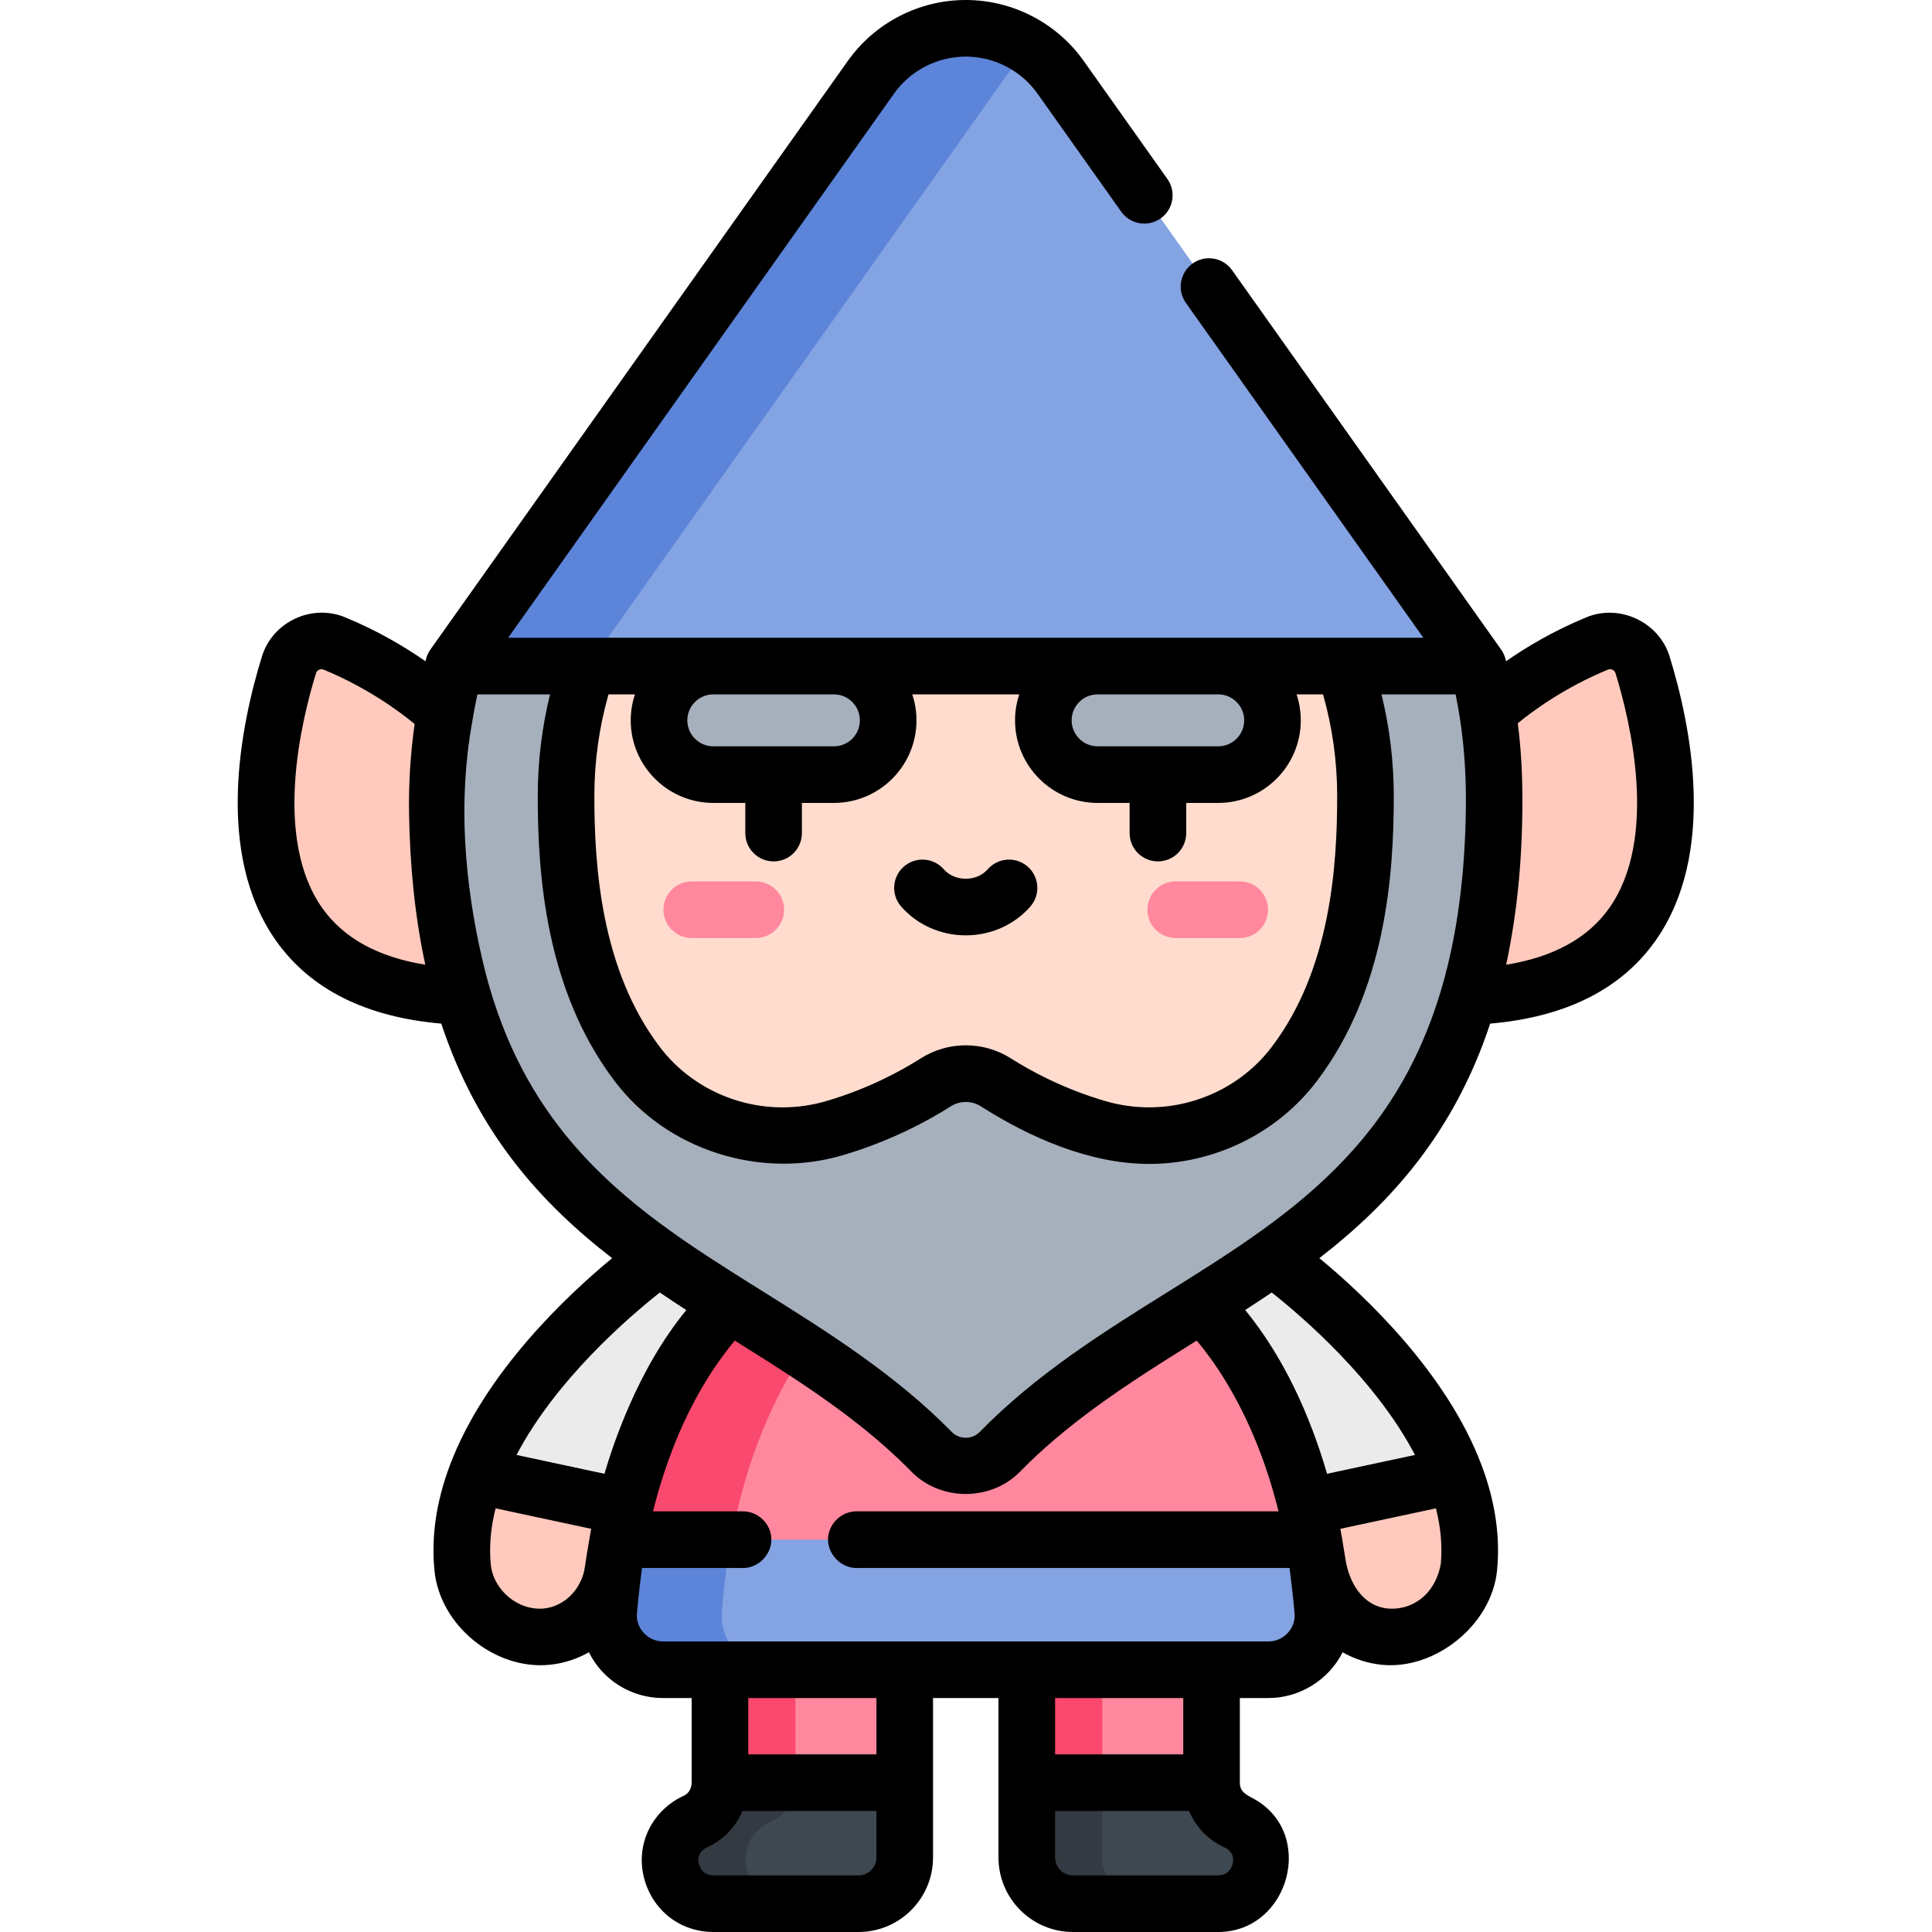 <svg height="512pt" viewBox="-63 0 512 512" width="512pt" xmlns="http://www.w3.org/2000/svg"><path d="m127.797 421.621h48.965v50.805l-24.484 13.719-24.48-13.719zm0 0" fill="#ff889e"/><path d="m147.797 472.426v-50.805h-20v50.805l24.48 13.719 10-5.605zm0 0" fill="#f9496e"/><path d="m258.074 421.621h-48.965v50.805l24.484 13.719 24.48-13.719zm0 0" fill="#ff889e"/><path d="m229.109 472.426v-50.805h-20v50.805l24.484 13.719 10-5.605zm0 0" fill="#f9496e"/><path d="m127.797 472.426c0 4.355-2.426 8.449-6.395 10.25-.32.145-.641.301-.953.469-10.383 5.477-6.125 21.355 5.613 21.355h38.457c6.762 0 12.242-5.48 12.242-12.242v-19.832zm0 0" fill="#3d4851"/><path d="m140.449 483.145c.312-.168.633-.324.953-.469 3.969-1.801 6.395-5.895 6.395-10.25h-20c0 4.355-2.426 8.449-6.395 10.25-.32.145-.641.301-.953.469-10.383 5.477-6.125 21.355 5.613 21.355h20c-11.738 0-15.996-15.879-5.613-21.355zm0 0" fill="#333a41"/><path d="m258.074 472.426c0 4.355 2.426 8.449 6.395 10.25.32.145.637.301.953.469 10.383 5.477 6.125 21.355-5.613 21.355h-38.457c-6.762 0-12.246-5.48-12.246-12.242v-19.832zm0 0" fill="#3d4851"/><path d="m229.109 492.254v-19.828h-20v19.828c0 6.766 5.48 12.246 12.242 12.246h20c-6.762 0-12.242-5.48-12.242-12.246zm0 0" fill="#333a41"/><path d="m123.461 403.867-5.961 17.68h-18.691c-9.688 18.91-35.391 15.258-39.199-6.02-.844-8.395.664-16.68 3.637-24.562l34.488-12.043zm0 0" fill="#ffcabd"/><path d="m262.41 403.867 5.961 17.68h18.691c9.688 18.91 35.395 15.258 39.199-6.02.844-8.395-.664-16.68-3.637-24.562l-34.488-12.043zm0 0" fill="#ffcabd"/><path d="m142.012 333.273-8.379 40.43-10.172 30.164-60.215-12.902c12.086-32.141 48.398-57.691 48.398-57.691zm0 0" fill="#ebebeb"/><path d="m243.859 333.273 8.379 40.43 10.172 30.164 60.215-12.902c-12.086-32.141-48.398-57.691-48.398-57.691zm0 0" fill="#ebebeb"/><path d="m287.566 427.082c-.512-6.816-1.355-13.164-2.449-19.059l-92.184-19.457-92.18 19.457c-1.094 5.895-1.938 12.242-2.449 19.059-.629 8.328 6.012 15.414 14.363 15.414h160.535c8.352 0 14.992-7.086 14.363-15.414zm0 0" fill="#84a3e3"/><path d="m128.305 427.082c.512-6.816 1.355-13.164 2.449-19.059l77.18-16.293-15-3.168-92.18 19.461c-1.094 5.895-1.938 12.242-2.449 19.059-.629 8.324 6.012 15.414 14.363 15.414h30c-8.352 0-14.992-7.086-14.363-15.414zm0 0" fill="#5c84d9"/><path d="m285.117 408.023h-184.363c8.406-45.535 31.531-64.074 31.531-64.074h121.301s23.125 18.539 31.531 64.074zm0 0" fill="#ff889e"/><path d="m162.285 343.949h-30s-23.125 18.539-31.531 64.074h30c8.406-45.535 31.531-64.074 31.531-64.074zm0 0" fill="#f9496e"/><path d="m372.281 176.168c-1.562-5.059-7.129-7.664-12.023-5.645-18.152 7.492-29.031 18.191-29.031 18.191l-4.965 75.398c66.164-2.305 53.273-64.488 46.02-87.945zm0 0" fill="#ffcabd"/><path d="m13.59 176.168c1.562-5.059 7.129-7.664 12.023-5.645 18.152 7.492 29.031 18.191 29.031 18.191l4.965 75.398c-66.168-2.305-53.273-64.488-46.02-87.945zm0 0" fill="#ffcabd"/><path d="m328.719 176.516-135.785-56.949-135.332 56.949c-3.297 12.539-4.945 25.727-4.695 39.301 2.141 116.371 81.516 118.418 130.969 168.926 4.977 5.082 13.102 5.105 18.078.023 50.133-51.223 131.035-52.605 131.035-173.809 0-11.883-1.484-23.422-4.27-34.441zm0 0" fill="#a5b0bc"/><path d="m92.758 176.516c-3.723 10.805-5.75 22.391-5.75 34.441 0 19.781 1.945 48.656 18.781 70.91.062.086.125.168.188.25 12.148 15.93 33.035 22.512 52.246 16.836 11.703-3.457 20.828-8.34 26.777-12.129 4.84-3.078 11.051-3.078 15.887 0 5.949 3.789 15.066 8.664 26.762 12.121 19.207 5.68 40.102-.902 52.246-16.832.062-.082.125-.164.188-.246 16.832-22.254 18.781-51.129 18.781-70.91 0-12.051-2.027-23.637-5.754-34.441l-100.176-56.949zm0 0" fill="#ffdcce"/><path d="m157.996 176.516-15.984-13.301-15.98 13.301c-7.941 0-14.383 6.441-14.383 14.383 0 7.945 6.441 14.383 14.383 14.383h31.965c7.941 0 14.379-6.438 14.379-14.383.004-7.941-6.438-14.383-14.379-14.383zm0 0" fill="#a5b0bc"/><path d="m227.875 176.516 15.98-13.301 15.984 13.301c7.941 0 14.379 6.441 14.379 14.383 0 7.945-6.438 14.383-14.379 14.383h-31.965c-7.941 0-14.379-6.438-14.379-14.383 0-7.941 6.438-14.383 14.379-14.383zm0 0" fill="#a5b0bc"/><path d="m218.082 20.492c-5.781-8.148-15.156-12.992-25.148-12.992-9.992 0-19.363 4.844-25.141 12.992l-110.641 156.023h271.566zm0 0" fill="#84a3e3"/><path d="m210.738 13.176c-5.141-3.637-11.34-5.676-17.805-5.676-9.992 0-19.363 4.844-25.141 12.992l-110.641 156.023h35.609l110.637-156.023c2.039-2.875 4.535-5.332 7.34-7.316zm0 0" fill="#5c84d9"/><path d="m265.551 248.582h-16.98c-4.141 0-7.5-3.359-7.5-7.5s3.359-7.5 7.5-7.5h16.98c4.145 0 7.5 3.359 7.5 7.5s-3.355 7.5-7.5 7.5zm0 0" fill="#ff889e"/><path d="m137.301 248.582h-16.98c-4.145 0-7.5-3.359-7.5-7.5s3.355-7.5 7.5-7.5h16.98c4.141 0 7.5 3.359 7.5 7.5s-3.359 7.5-7.5 7.5zm0 0" fill="#ff889e"/><path d="m192.934 247.879c6.637 0 12.875-2.785 17.117-7.641 2.727-3.117 2.41-7.855-.711-10.582-3.117-2.727-7.855-2.41-10.582.711-1.395 1.594-3.516 2.512-5.824 2.512-2.305 0-4.426-.918-5.824-2.512-2.723-3.121-7.461-3.438-10.582-.711-3.117 2.727-3.438 7.465-.711 10.582 4.246 4.855 10.484 7.641 17.117 7.641zm0 0"/><path d="m71.664 169.016 102.246-144.184c4.363-6.156 11.477-9.832 19.023-9.832 7.551 0 14.664 3.676 19.027 9.832l22.172 31.266c2.395 3.379 7.074 4.176 10.457 1.781 3.379-2.398 4.172-7.078 1.777-10.457l-22.168-31.266c-7.176-10.117-18.863-16.156-31.266-16.156-12.398 0-24.086 6.039-31.262 16.156l-110.637 156.023c-.664.93-1.074 1.984-1.262 3.07-5.289-3.688-12.496-8.023-21.301-11.656-8.871-3.664-19.219 1.199-22.051 10.359-5.641 18.246-12.645 52.312 3.812 75.461 9.102 12.801 23.801 20.129 43.711 21.852 9.59 28.926 26.281 47.449 45.273 62.164-11.941 9.859-33.758 30.344-42.996 54.898-3.605 9.574-4.977 18.98-4.074 27.949 1.461 14.52 15.965 26.254 30.316 24.926.07-.004.137-.012.207-.02 3.75-.375 7.258-1.539 10.398-3.316.918 1.848 2.094 3.574 3.52 5.109 4.137 4.461 9.996 7.02 16.078 7.02h7.629v22.43c0 1.504-.801 2.879-1.992 3.418-8.332 3.777-12.891 12.684-10.672 21.641 2.152 8.684 9.559 14.516 18.43 14.516h38.457c10.891 0 19.746-8.855 19.746-19.746v-42.258h17.344v42.258c0 10.891 8.859 19.746 19.746 19.746h38.457c18.977 0 26.164-26.492 9.113-35.488-1.797-.949-3.348-1.742-3.348-4.086v-22.43h7.629c8.195 0 15.949-4.797 19.598-12.125 3.141 1.773 6.648 2.938 10.398 3.316 14.172 1.422 29.055-10.578 30.523-24.906.902-8.973-.469-18.379-4.082-27.965-9.238-24.551-31.062-45.039-43-54.895 18.992-14.715 35.684-33.23 45.27-62.152 19.918-1.723 34.621-9.047 43.727-21.855 16.457-23.145 9.453-57.215 3.812-75.461-2.82-9.125-13.23-14-22.051-10.359-8.793 3.625-15.992 7.957-21.277 11.641-.066-.27-.129-.531-.211-.793-.23-.797-.59-1.582-1.07-2.262l-71.324-100.574c-2.398-3.379-7.078-4.176-10.457-1.781-3.379 2.398-4.176 7.078-1.781 10.457l62.926 88.734zm188.176 15c3.793 0 6.883 3.09 6.883 6.883 0 3.797-3.09 6.883-6.883 6.883h-15.98c-.004 0-.004 0-.004 0h-15.98c-3.793 0-6.879-3.086-6.879-6.883 0-3.793 3.086-6.883 6.879-6.883zm-101.844 0c3.793 0 6.879 3.09 6.879 6.883 0 3.797-3.086 6.883-6.879 6.883h-15.98-.004-15.98c-3.797 0-6.883-3.086-6.883-6.883 0-3.793 3.086-6.883 6.883-6.883zm-52.73 0c-.719 2.168-1.117 4.48-1.117 6.883 0 12.066 9.816 21.883 21.883 21.883h8.48v7.996c0 4.145 3.359 7.5 7.5 7.5 4.145 0 7.5-3.355 7.5-7.5v-7.996h8.484c12.062 0 21.879-9.816 21.879-21.883 0-2.402-.395-4.715-1.113-6.883h28.348c-.719 2.168-1.113 4.48-1.113 6.883 0 12.066 9.812 21.883 21.879 21.883h8.48v7.996c0 4.145 3.359 7.5 7.5 7.5 4.145 0 7.5-3.355 7.5-7.5v-7.996h8.484c12.062 0 21.879-9.816 21.879-21.883 0-2.402-.395-4.715-1.113-6.883h7.008c2.488 8.738 3.75 17.773 3.75 26.941 0 18.699-1.789 45.93-17.266 66.391l-.168.219c-7.586 9.949-19.699 15.891-32.402 15.891-3.977 0-7.934-.574-11.754-1.703-11.078-3.277-19.633-7.93-24.855-11.258-3.582-2.277-7.719-3.48-11.973-3.48-4.254 0-8.395 1.203-11.973 3.48-5.23 3.332-13.793 7.988-24.875 11.262-3.82 1.129-7.773 1.703-11.75 1.703-12.703 0-24.816-5.941-32.414-15.898l-.164-.219c-15.473-20.457-17.262-47.688-17.262-66.387 0-9.168 1.258-18.207 3.75-26.941zm-82.805 56.707c-13.195-18.562-5.59-49.777-1.707-62.34.25-.801 1.191-1.258 2-.926 11.68 4.82 20.168 11.137 24.129 14.414-1.129 7.965-1.625 16.043-1.473 24.086.242 13.316 1.484 26.672 4.297 39.703-12.477-2.016-21.621-7.023-27.246-14.938zm89.391 101.809c2.328 1.578 4.672 3.121 7.027 4.641-6.453 7.906-11.398 16.805-15.16 25.434-2.551 5.848-4.742 11.84-6.527 17.961l-23.305-4.992c10.418-19.887 29.578-36.406 37.965-43.043zm-30.68 83.73c-6.844.684-13.484-4.859-14.125-11.777-.438-4.707-.004-9.652 1.289-14.758l25.328 5.426c-.016.078-1.195 6.707-1.637 9.961-.797 5.906-5.363 10.598-10.855 11.148zm83.348 70.738h-38.457c-2.871 0-3.688-2.387-3.871-3.117-.492-1.984.531-3.574 2.312-4.379 4.223-1.914 7.48-5.379 9.27-9.578h35.488v12.328c0 2.617-2.129 4.746-4.742 4.746zm4.742-32.074h-33.965v-14.93h33.965zm94.418 28.953c-.18.73-.996 3.121-3.871 3.121h-38.457c-2.617 0-4.746-2.129-4.746-4.746v-12.328h35.492c1.785 4.199 5.047 7.664 9.273 9.582 1.832.828 2.805 2.363 2.309 4.371zm-13.105-28.953h-33.965v-14.93h33.965zm-137.906-29.93c-3.93 0-7.18-3.418-6.883-7.352.289-3.867 1.309-11.879 1.344-12.121h26.152c4.641.398 8.684-3.832 8.082-8.457-.477-3.656-3.742-6.543-7.434-6.543h-23.879c1.777-7.18 4.129-14.219 7.043-21.02 5.043-11.602 10.672-19.523 14.625-24.227 6.008 3.754 12.09 7.555 18.066 11.566 10.148 6.812 20.113 14.344 28.73 23.145 7.738 7.906 21.078 7.906 28.797.023 6.043-6.176 12.758-11.738 19.719-16.844 8.797-6.453 18.035-12.23 27.113-17.898 4.328 5.145 10.664 14.156 16.047 27.633 2.289 5.73 4.148 11.633 5.629 17.621 0 0-111.871 0-111.895 0-3.82 0-7.184 3.113-7.473 6.938-.336 4.449 3.668 8.434 8.113 8.062h114.176c.031.234 1.051 8.25 1.344 12.121.297 3.934-2.969 7.352-6.883 7.352zm206.156-20.512c-1.68 8.73-7.969 11.84-12.887 11.84-7.43 0-11.414-6.621-12.391-13.215-.379-2.559-1.293-7.699-1.297-7.727-.016-.078-.031-.152-.043-.23l25.328-5.426c1.293 5.105 1.727 10.047 1.289 14.758zm-6.84-28.91-23.305 4.992c-4.516-15.496-11.434-30.836-21.695-43.402 2.355-1.52 4.699-3.062 7.027-4.637 8.387 6.633 27.551 23.16 37.973 43.047zm-42.852-57.914c-7.406 5.199-15.09 9.984-22.762 14.781-17.055 10.648-34.688 21.66-49.777 37.078-1.938 1.977-5.348 2.031-7.359-.023-14.566-14.883-32.188-26.086-49.75-37.055-6.199-3.867-12.383-7.758-18.457-11.82-25.152-16.949-47.066-37.074-56.172-76.152-4.801-20.602-6.52-42.25-2.715-63.164 0-.016 0-.031.004-.047.395-2.426.844-4.84 1.367-7.242h19.25c-2.152 8.789-3.254 17.809-3.254 26.941 0 20.863 2.105 51.379 20.293 75.43l.215.277c13.828 18.207 38.508 25.926 60.332 19.48 12.758-3.77 22.641-9.148 28.684-12.996 2.336-1.484 5.496-1.484 7.832 0 13.074 8.324 28.926 15.305 44.668 15.305 17.352 0 33.922-8.145 44.328-21.797l.203-.266c18.195-24.055 20.301-54.574 20.301-75.438 0-9.133-1.102-18.152-3.254-26.938h19.637c.414 1.996.773 4.004 1.09 6.016 1.309 8.258 1.762 16.59 1.621 24.945-1 63.574-25.785 91.25-56.324 112.684zm94.277-86.938c-5.633 7.922-14.777 12.926-27.266 14.941.336-1.555.648-3.145.945-4.754 1.797-9.566 2.789-19.273 3.168-28.996.391-10.082.277-20.223-1.027-30.242 4.066-3.336 12.445-9.492 23.887-14.215.805-.328 1.738.09 2 .926 3.883 12.562 11.488 43.781-1.707 62.34zm0 0"/></svg>
